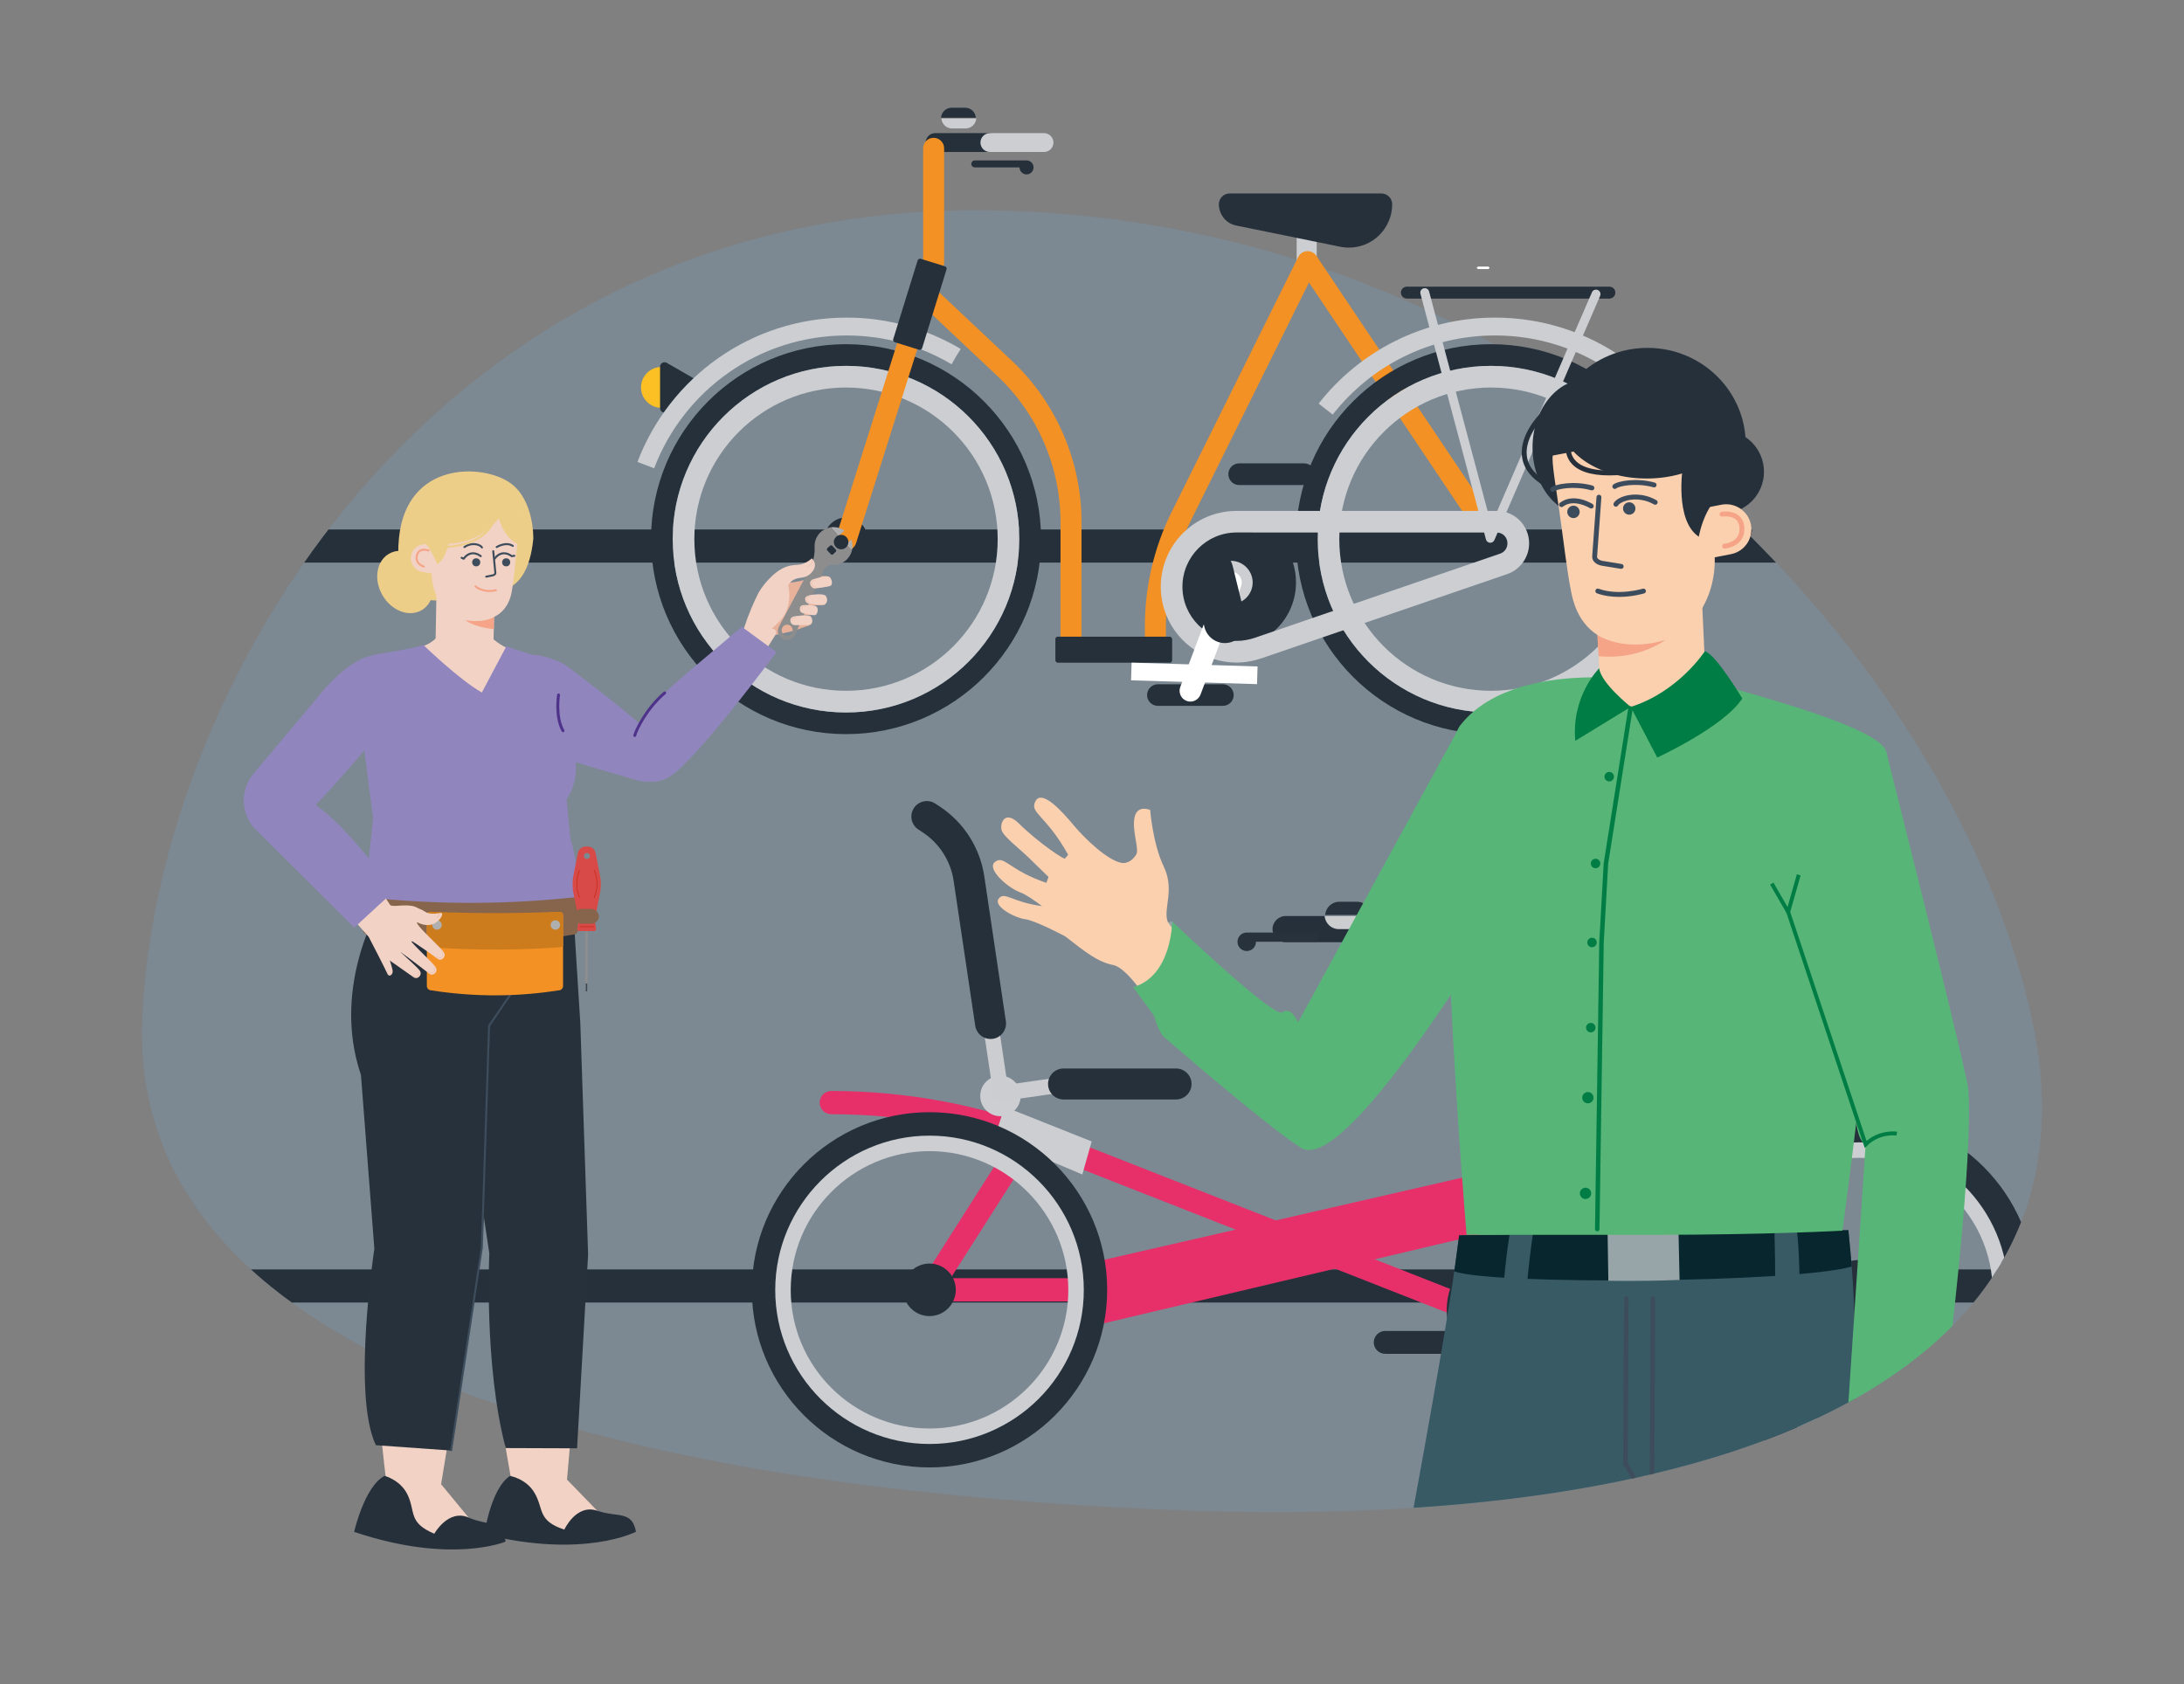 <?xml version="1.0" encoding="utf-8"?>
<svg xmlns="http://www.w3.org/2000/svg" xmlns:xlink="http://www.w3.org/1999/xlink" id="Calque_1" data-name="Calque 1" viewBox="0 0 563.882 434.9">
  <rect x="0" y="0" width="563.882" height="434.9" fill="#808080" stroke="none"/>
  <defs>
    <clipPath id="clippath">
      <path d="M525.31,266.582c16.558,86.966-75.336,129.508-223.497,123.305-148.162-6.203-268.806-40.211-265.078-127.07,3.107-72.384,55.05-173.095,158.024-201.061,20.591-5.592,58.531-58.617,83.221-57.583,67.692,2.834,167.117,52.603,192.829,103.153,16.899,33.223-23.012,22.635-21.022,24.352,4.021,3.469,2.155,6.797,2.155,6.797,4.644,4.714,8.738,8.952,12.831,13.552,32.734,36.783,53.656,78.425,60.535,114.556Z" style="fill: none;"/>
    </clipPath>
  </defs>
  <path d="M525.31,266.582c16.558,86.966-75.336,129.508-223.497,123.305-148.162-6.203-268.806-40.211-265.078-127.07,3.729-86.858,77.777-214.506,225.938-208.303,148.162,6.203,246.079,125.102,262.637,212.069Z" style="fill: #64b5f6; opacity: .16;"/>
  <g style="clip-path: url(#clippath);">
    <rect x="27.8" y="136.731" width="526.87" height="8.556" style="fill: #25303b;"/>
    <rect x="13.592" y="327.798" width="526.87" height="8.556" style="fill: #25303b;"/>
    <g>
      <path d="M375.407,349.603h-17.769c-1.614,0-2.95-1.326-2.95-2.952,0-1.625,1.336-2.959,2.95-2.959h17.769c1.625,0,2.961,1.334,2.961,2.959,0,1.625-1.336,2.952-2.961,2.952" style="fill: #25303b; fill-rule: evenodd;"/>
      <path d="M239.987,336.074c-.552,0-1.109-.15-1.609-.469-1.397-.89-1.809-2.743-.919-4.141l25.304-39.748c.892-1.398,2.747-1.808,4.141-.92,1.396.89,1.808,2.743.92,4.141l-25.305,39.748c-.572.898-1.542,1.388-2.532,1.388Z" style="fill: #e7306a;"/>
      <path d="M292.252,336.074h-52.263c-1.657,0-2.999-1.343-2.999-2.999s1.342-2.999,2.999-2.999h52.263c1.656,0,2.999,1.343,2.999,2.999s-1.343,2.999-2.999,2.999Z" style="fill: #e7306a;"/>
      <polygon points="281.027 342.656 392.033 316.428 391.746 300.84 281.859 326.057 281.027 342.656" style="fill: #e7306a;"/>
      <path d="M403.524,265.484c-.25,0-.502-.047-.746-.144l-56.892-22.876c-1.025-.412-1.521-1.576-1.109-2.601.414-1.027,1.583-1.515,2.601-1.109l56.892,22.876c1.025.412,1.521,1.576,1.109,2.601-.314.781-1.064,1.253-1.855,1.253Z" style="fill: #ccced1;"/>
      <path d="M433.835,286.723h3.27c3.518,0,6.401-2.884,6.401-6.395,0-3.524-2.883-6.403-6.401-6.403h-3.27s0,12.799,0,12.799Z" style="fill: #fcbf24;"/>
      <polygon points="436.126 280.328 436.126 286.82 430.506 283.569 424.882 280.328 430.506 277.077 436.126 273.836 436.126 280.328" style="fill: #25303b;"/>
      <path d="M436.126,280.328h-1.391s0,4.066,0,4.066l-3.534-2.038-3.522-2.028,3.522-2.038,3.534-2.038v4.077s1.391,0,1.391,0h1.4s0-6.492,0-6.492c0-.5-.269-.967-.702-1.221-.433-.246-.958-.246-1.391,0l-5.628,3.249-5.624,3.251c-.429.246-.702.71-.702,1.212,0,.5.273.956.702,1.211l5.624,3.243,5.628,3.241c.433.254.958.254,1.391,0,.433-.246.702-.702.702-1.202v-6.492s-1.4,0-1.4,0Z" style="fill: #25303b;"/>
      <path d="M388.777,344.358c-.955,0-1.915-.178-2.831-.539l-116.221-45.656c-17.622-6.925-36.161-10.437-55.099-10.437-1.657,0-2.999-1.343-2.999-2.999s1.342-2.999,2.999-2.999c19.692,0,38.968,3.651,57.293,10.851l116.221,45.658c.767.301,1.386-.025,1.617-.18.228-.156.759-.609.759-1.439v-81.299l17.337,6.607c2.962,1.127,5.617,2.817,7.891,5.025l66.338,64.354c1.189,1.152,1.218,3.052.064,4.239-1.152,1.193-3.05,1.22-4.239.064l-66.34-64.354c-1.687-1.634-3.655-2.888-5.851-3.725l-9.203-3.506v72.595c0,2.562-1.263,4.953-3.382,6.394-1.304.888-2.823,1.345-4.356,1.345Z" style="fill: #e7306a;"/>
      <path d="M479.996,378.942c-25.08,0-45.484-20.404-45.484-45.484s20.404-45.484,45.484-45.484,45.484,20.404,45.484,45.484-20.404,45.484-45.484,45.484ZM479.996,295.97c-20.67,0-37.487,16.818-37.487,37.487s16.818,37.487,37.487,37.487,37.487-16.818,37.487-37.487-16.818-37.487-37.487-37.487Z" style="fill: #25303b;"/>
      <path d="M479.981,325.377c5.021,0,9.112,4.077,9.112,9.081,0,5.041-4.091,9.115-9.112,9.115s-9.084-4.074-9.084-9.115c0-5.004,4.063-9.081,9.084-9.081" style="fill: #25303b; fill-rule: evenodd;"/>
      <path d="M431.625,336.032c-1.517-19.215,8.752-38.243,27.219-46.967,13.829-6.539,29.195-5.864,41.88.509l1.863-3.704c-13.772-6.923-30.499-7.655-45.515-.554-20.063,9.488-31.231,30.163-29.581,51.044l4.135-.328Z" style="fill: #ccced1;"/>
      <path d="M480.008,371.926c-21.23,0-38.501-17.236-38.501-38.421s17.271-38.512,38.501-38.512,38.475,17.277,38.475,38.512-17.261,38.421-38.475,38.421ZM480.008,298.991c-19.024,0-34.502,15.482-34.502,34.514s15.478,34.422,34.502,34.422,34.477-15.441,34.477-34.422-15.467-34.514-34.477-34.514Z" style="fill: #ccced1;"/>
      <path d="M331.939,243.315h20.356c1.849,0,3.379-1.519,3.379-3.381s-1.53-3.39-3.379-3.39h-20.356c-1.862,0-3.392,1.528-3.392,3.39s1.53,3.381,3.392,3.381" style="fill: #25303b; fill-rule: evenodd;"/>
      <path d="M354.008,236.278c-.128-1.892-1.7-3.412-3.62-3.412h-4.616c-1.929,0-3.497,1.52-3.629,3.412h11.865Z" style="fill: #27323d;"/>
      <path d="M353.88,236.527c-.132,1.892-1.7,3.402-3.629,3.402h-4.621c-1.919,0-3.487-1.51-3.62-3.402h11.869Z" style="fill: #cbcdcf;"/>
      <path d="M339.495,240.812h-17.605c-1.317,0-2.386,1.072-2.386,2.386,0,1.321,1.069,2.392,2.386,2.392s2.39-1.072,2.39-2.392h15.215c.663,0,1.188-.533,1.188-1.184,0-.656-.526-1.202-1.188-1.202" style="fill: #27323d;"/>
      <rect x="409.668" y="264.759" width="5.999" height="38.664" transform="translate(75.023 654.224) rotate(-82.173)" style="fill: #e7306a;"/>
      <path d="M389.718,372.881h-17.769c-1.614,0-2.95-1.326-2.95-2.952,0-1.625,1.336-2.959,2.95-2.959h17.769c1.625,0,2.961,1.334,2.961,2.959,0,1.625-1.336,2.952-2.961,2.952" style="fill: #25303b; fill-rule: evenodd;"/>
      <path d="M391.288,320.562c-9.8,0-17.761,7.96-17.761,17.767,0,9.814,7.961,17.765,17.761,17.765,9.822,0,17.773-7.951,17.773-17.765,0-9.807-7.951-17.767-17.773-17.767" style="fill: #25303b; fill-rule: evenodd;"/>
      <path d="M391.288,332.409c-3.258,0-5.921,2.645-5.921,5.927,0,3.258,2.663,5.912,5.921,5.912,3.273,0,5.926-2.655,5.926-5.912,0-3.282-2.653-5.927-5.926-5.927" style="fill: #ccced1;"/>
      <path d="M377.423,366.906c-.565,1.526.209,3.222,1.739,3.796,1.526.567,3.214-.207,3.805-1.733l11.088-29.605c.576-1.541-.206-3.219-1.724-3.796-1.534-.567-3.236.215-3.805,1.741l-11.102,29.597Z" style="fill: #fff;"/>
      <path d="M258.291,277.8c2.882,0,5.231,2.34,5.231,5.213,0,2.894-2.349,5.233-5.231,5.233-2.883,0-5.215-2.339-5.215-5.233,0-2.873,2.332-5.213,5.215-5.213" style="fill: #ccced1; fill-rule: evenodd;"/>
      <path d="M258.439,284.37c-.974,0-1.827-.713-1.976-1.704l-2.505-16.81c-.162-1.091.592-2.109,1.683-2.273,1.095-.143,2.111.594,2.273,1.683l2.212,14.844,15.186-2.167c.094-.014.189-.02.283-.02h14.797c1.105,0,1.999.894,1.999,1.999s-.894,1.999-1.999,1.999h-14.654l-17.013,2.429c-.096.014-.191.02-.285.02Z" style="fill: #cccdd0;"/>
      <path d="M255.743,268.303c-1.947,0-3.653-1.425-3.95-3.409l-5.578-37.446c-.758-5.096-3.659-9.647-7.958-12.485l-1.162-.769c-1.842-1.216-2.348-3.698-1.13-5.539,1.218-1.841,3.698-2.347,5.541-1.13l1.16.767c6.189,4.088,10.367,10.64,11.46,17.977l5.578,37.446c.324,2.185-1.183,4.219-3.366,4.545-.199.029-.398.043-.595.043Z" style="fill: #25303b;"/>
      <path d="M303.646,283.92h-29.051c-2.208,0-3.998-1.79-3.998-3.998s1.79-3.998,3.998-3.998h29.051c2.208,0,3.998,1.79,3.998,3.998s-1.79,3.998-3.998,3.998Z" style="fill: #25303b;"/>
      <polygon points="259.391 285.817 281.859 294.758 279.443 303.294 256.804 293.714 259.391 285.817" style="fill: #ccced1; fill-rule: evenodd;"/>
      <path d="M239.989,378.942c-25.291,0-45.867-20.576-45.867-45.867s20.576-45.869,45.867-45.869,45.869,20.576,45.869,45.869-20.576,45.867-45.869,45.867ZM239.989,295.203c-20.882,0-37.87,16.99-37.87,37.872s16.989,37.87,37.87,37.87,37.872-16.988,37.872-37.87-16.99-37.872-37.872-37.872Z" style="fill: #25303b;"/>
      <path d="M240.003,372.886c-21.972,0-39.848-17.839-39.848-39.764s17.876-39.86,39.848-39.86,39.821,17.882,39.821,39.86-17.864,39.764-39.821,39.764ZM240.003,297.261c-19.768,0-35.849,16.088-35.849,35.861s16.082,35.765,35.849,35.765,35.822-16.045,35.822-35.765-16.07-35.861-35.822-35.861Z" style="fill: #ccced1;"/>
      <path d="M239.979,326.289c3.745,0,6.796,3.041,6.796,6.773,0,3.76-3.052,6.799-6.796,6.799s-6.776-3.039-6.776-6.799c0-3.732,3.03-6.773,6.776-6.773" style="fill: #25303b; fill-rule: evenodd;"/>
    </g>
    <g>
      <rect x="334.78" y="60.667" width="5.178" height="6.896" style="fill: #ccced1;"/>
      <path d="M314.693,52.75c.028,2.673,1.855,4.962,4.478,5.49l26.547,5.411c.818.189,1.688.291,2.548.291,6.152,0,11.137-4.97,11.178-11.128v-.064c0-1.551-1.251-2.79-2.804-2.79h-39.153c-1.539,0-2.794,1.239-2.794,2.79" style="fill: #25303b; fill-rule: evenodd;"/>
      <path d="M298.31,169.913c-1.498,0-2.712-1.215-2.712-2.712v-5.611c0-10.116,2.377-20.252,6.873-29.312l32.711-65.919c.666-1.342,2.294-1.89,3.635-1.224,1.342.665,1.89,2.293,1.224,3.635l-32.711,65.919c-4.127,8.315-6.308,17.618-6.308,26.901v5.611c0,1.498-1.214,2.712-2.712,2.712Z" style="fill: #f39124;"/>
      <rect x="359.008" y="60.228" width="5.424" height="86.573" transform="translate(3.644 219.004) rotate(-33.846)" style="fill: #f39124;"/>
      <path d="M431.13,94.763h2.696c2.901,0,5.279,2.378,5.279,5.274s-2.378,5.281-5.279,5.281h-2.696v-10.555Z" style="fill: #fcbf24;"/>
      <polygon points="433.019 100.037 433.019 94.683 428.385 97.364 423.748 100.037 428.385 102.718 433.019 105.39 433.019 100.037" style="fill: #25303b;"/>
      <path d="M433.019,100.037h-1.147v-3.353s-2.915,1.681-2.915,1.681l-2.905,1.672,2.905,1.681,2.915,1.681v-3.362h1.147s1.154,0,1.154,0v5.353c0,.412-.222.797-.579,1.007-.357.203-.79.203-1.147,0l-4.641-2.679-4.638-2.681c-.354-.203-.579-.586-.579-1s.225-.789.579-.998l4.638-2.674,4.641-2.672c.357-.21.79-.21,1.147,0,.357.203.579.579.579.991v5.353h-1.154Z" style="fill: #25303b;"/>
      <path d="M315.73,182.277h-16.786c-1.525,0-2.787-1.253-2.787-2.788,0-1.535,1.262-2.795,2.787-2.795h16.786c1.535,0,2.797,1.26,2.797,2.795,0,1.535-1.262,2.788-2.797,2.788" style="fill: #25303b; fill-rule: evenodd;"/>
      <path d="M435.702,120.929c-7.615-20.051-26.997-34.307-49.725-34.299-17.022,0-32.159,7.989-41.888,20.435l-3.636-2.841c10.561-13.516,27.039-22.209,45.524-22.209,24.696,0,45.766,15.487,54.04,37.276l-4.316,1.638Z" style="fill: #ccced1;"/>
      <path d="M173.464,94.763h-2.697c-2.901,0-5.272,2.378-5.272,5.274,0,2.906,2.371,5.281,5.272,5.281h2.697s0-10.555,0-10.555Z" style="fill: #fcbf24;"/>
      <polygon points="171.571 100.037 171.571 94.683 176.209 97.364 180.846 100.037 176.209 102.718 171.571 105.39 171.571 100.037" style="fill: #25303b;"/>
      <path d="M171.571,100.037h-1.151v-5.353c0-.412.218-.789.579-.991.357-.21.797-.21,1.147,0l4.641,2.672,4.638,2.674c.36.21.579.586.579.998s-.218.797-.579,1l-4.638,2.681-4.641,2.679c-.35.203-.79.203-1.147,0-.361-.21-.579-.595-.579-1.007v-5.353h1.151s1.161,0,1.161,0v3.362s2.905-1.681,2.905-1.681l2.905-1.681-2.905-1.672-2.905-1.681v3.353h-1.161Z" style="fill: #25303b;"/>
      <path d="M218.613,82.015c10.76,0,20.815,2.972,29.438,8.098-.85,1.29-1.625,2.616-2.365,3.961-7.931-4.71-17.171-7.443-27.073-7.443-22.724-.009-42.106,14.248-49.721,34.299l-4.309-1.638c8.263-21.79,29.337-37.276,54.03-37.276Z" style="fill: #ccced1;"/>
      <path d="M218.429,88.881c-27.805,0-50.342,22.544-50.342,50.338,0,27.831,22.537,50.359,50.342,50.359s50.356-22.528,50.356-50.359c0-27.795-22.55-50.338-50.356-50.338M218.429,94.474c-24.727,0-44.751,20.038-44.751,44.746,0,24.724,20.024,44.767,44.751,44.767s44.748-20.043,44.748-44.767c0-24.708-20.027-44.746-44.748-44.746" style="fill: #25303b; fill-rule: evenodd;"/>
      <path d="M319.924,119.653h16.79c1.535,0,2.783,1.253,2.783,2.797,0,1.535-1.248,2.803-2.783,2.803h-16.79c-1.528,0-2.783-1.267-2.783-2.803,0-1.544,1.255-2.797,2.783-2.797" style="fill: #25303b; fill-rule: evenodd;"/>
      <path d="M218.429,94.482c-24.727,0-44.751,20.029-44.751,44.737,0,24.724,20.024,44.767,44.751,44.767s44.748-20.043,44.748-44.767c0-24.708-20.027-44.737-44.748-44.737M218.429,100.073c-21.625,0-39.157,17.538-39.157,39.146,0,21.623,17.532,39.167,39.157,39.167s39.16-17.544,39.16-39.167c0-21.608-17.528-39.146-39.16-39.146" style="fill: #ccced1; fill-rule: evenodd;"/>
      <path d="M384.962,88.881c-27.812,0-50.349,22.544-50.349,50.338s22.537,50.359,50.349,50.359c27.798,0,50.349-22.528,50.349-50.359,0-27.795-22.55-50.338-50.349-50.338M384.962,94.474c-24.727,0-44.758,20.038-44.758,44.746,0,24.724,20.03,44.767,44.758,44.767,24.713,0,44.765-20.043,44.765-44.767,0-24.708-20.052-44.746-44.765-44.746" style="fill: #25303b; fill-rule: evenodd;"/>
      <path d="M384.962,94.482c-24.727,0-44.758,20.029-44.758,44.737,0,24.724,20.03,44.767,44.758,44.767,24.713,0,44.765-20.043,44.765-44.767,0-24.708-20.052-44.737-44.765-44.737M384.962,100.073c-21.632,0-39.17,17.538-39.17,39.146,0,21.623,17.538,39.167,39.17,39.167,21.625,0,39.15-17.544,39.15-39.167,0-21.608-17.525-39.146-39.15-39.146" style="fill: #ccced1; fill-rule: evenodd;"/>
      <path d="M384.962,133.634c-3.088,0-5.605,2.508-5.605,5.586s2.516,5.606,5.605,5.606,5.588-2.506,5.588-5.606-2.499-5.586-5.588-5.586" style="fill: #25303b; fill-rule: evenodd;"/>
      <path d="M317.823,133.634c-9.258,0-16.779,7.52-16.779,16.785s7.521,16.783,16.779,16.783c9.279,0,16.79-7.511,16.79-16.783,0-9.265-7.511-16.785-16.79-16.785" style="fill: #25303b; fill-rule: evenodd;"/>
      <path d="M387.305,142.973c1.154-.391,1.9-1.449,1.9-2.666,0-1.535-1.175-2.788-2.749-2.788l-67.184-.016c-7.708,0-13.982,6.288-13.982,14.003,0,7.723,6.267,13.995,13.982,13.995,1.609,0,3.265-.303,4.797-.832l63.236-21.696M325.906,169.927c-2.121.74-4.375,1.167-6.634,1.167-10.811,0-19.573-8.78-19.573-19.587,0-10.823,8.762-19.573,19.573-19.573h67.184c4.641,0,8.347,3.768,8.347,8.374,0,3.586-2.298,6.787-5.667,7.946l-63.229,21.673" style="fill: #ccced1;"/>
      <path d="M218.429,133.634c3.095,0,5.598,2.508,5.598,5.586,0,3.101-2.503,5.606-5.598,5.606-3.078,0-5.591-2.506-5.591-5.606,0-3.078,2.513-5.586,5.591-5.586" style="fill: #25303b; fill-rule: evenodd;"/>
      <path d="M317.823,144.826c-3.078,0-5.594,2.499-5.594,5.6,0,3.078,2.516,5.586,5.594,5.586s5.598-2.508,5.598-5.586-2.506-5.6-5.598-5.6" style="fill: #ccced1;"/>
      <path d="M304.725,177.416c-.534,1.442.198,3.044,1.643,3.586,1.442.536,3.036-.196,3.594-1.638l10.475-27.968c.544-1.456-.194-3.041-1.629-3.586-1.449-.535-3.057.203-3.594,1.645l-10.489,27.961Z" style="fill: #fff;"/>
      <path d="M363.24,77.103h52.297c.842,0,1.532-.695,1.532-1.543s-.69-1.535-1.532-1.535h-52.297c-.853,0-1.542.688-1.542,1.535,0,.848.69,1.543,1.542,1.543" style="fill: #25303b;"/>
      <path d="M413.131,76.409l-27.303,63.057c-.198.456-.652.731-1.147.695-.482-.037-.894-.376-1.026-.855l-16.911-63.442c-.166-.622.191-1.253.815-1.412.61-.166,1.248.196,1.414.811l16.051,60.248,25.989-60.022c.253-.586.936-.854,1.518-.602.589.253.853.934.6,1.522Z" style="fill: #ccced1;"/>
      <path d="M241.434,39.246h13.986c1.335,0,2.433-1.094,2.433-2.433,0-1.34-1.099-2.433-2.433-2.433h-13.986c-1.348,0-2.444,1.094-2.444,2.433,0,1.339,1.095,2.433,2.444,2.433" style="fill: #25303b;"/>
      <path d="M255.572,39.246h13.982c1.338,0,2.44-1.094,2.44-2.433,0-1.34-1.102-2.433-2.44-2.433h-13.982c-1.342,0-2.433,1.094-2.433,2.433,0,1.339,1.092,2.433,2.433,2.433" style="fill: #ccced1;"/>
      <path d="M242.959,30.403c.097-1.435,1.289-2.586,2.745-2.586h3.501c1.463,0,2.652,1.151,2.752,2.586h-8.998Z" style="fill: #25303b;"/>
      <path d="M243.056,30.592c.1,1.433,1.289,2.579,2.752,2.579h3.504c1.456,0,2.645-1.145,2.745-2.579h-9.001Z" style="fill: #ccced1;"/>
      <path d="M251.69,41.42h13.351c.998,0,1.809.813,1.809,1.811,0,1-.811,1.811-1.809,1.811s-1.813-.811-1.813-1.811h-11.539c-.503,0-.901-.406-.901-.898s.399-.914.901-.914" style="fill: #25303b;"/>
      <polygon points="384.3 69.49 381.575 69.49 381.256 69.164 381.575 68.845 384.3 68.845 384.625 69.164 384.3 69.49" style="fill: #fff;"/>
      <path d="M218.437,142.176c-.271,0-.545-.041-.817-.126-1.428-.451-2.221-1.974-1.77-3.402l22.488-71.269v-29.078c0-1.498,1.214-2.712,2.712-2.712s2.712,1.215,2.712,2.712v29.913l-22.74,72.065c-.365,1.157-1.434,1.897-2.586,1.897Z" style="fill: #f39124;"/>
      <path d="M276.525,171.035c-1.498,0-2.712-1.215-2.712-2.712v-33.55c0-14.186-5.923-27.9-16.25-37.625l-20.823-19.609c-1.09-1.027-1.142-2.743-.115-3.834,1.027-1.091,2.744-1.143,3.834-.115l20.823,19.609c11.411,10.746,17.956,25.899,17.956,41.574v33.55c0,1.498-1.214,2.712-2.712,2.712Z" style="fill: #f39124;"/>
      <rect x="272.483" y="164.406" width="30.152" height="6.727" rx=".622" ry=".622" transform="translate(575.118 335.539) rotate(-180)" style="fill: #26303b;"/>
      <rect x="226.222" y="74.666" width="22.563" height="7.814" rx=".622" ry=".622" transform="translate(382.879 -125.014) rotate(107.224)" style="fill: #26303b;"/>
      <rect x="306.076" y="157.626" width="4.564" height="32.535" transform="translate(125.208 476.845) rotate(-88.265)" style="fill: #fff;"/>
      <path d="M321.506,159.346c.706,2.914-1.068,5.845-3.974,6.564-2.906.706-5.84-1.068-6.558-3.974l-3.244-13.216c-.718-2.9,1.062-5.838,3.962-6.55,2.912-.72,5.843,1.062,6.564,3.962l3.25,13.215Z" style="fill: #25303b;"/>
    </g>
    <g>
      <g>
        <circle cx="444.672" cy="121.824" r="10.767" style="fill: #25303b;"/>
        <ellipse cx="409.629" cy="115.553" rx="17.615" ry="13.943" transform="translate(293.371 524.983) rotate(-89.902)" style="fill: #25303b;"/>
        <ellipse cx="425.369" cy="114.766" rx="24.93" ry="25.36" transform="translate(309.873 539.937) rotate(-89.902)" style="fill: #25303b;"/>
        <path d="M425.471,148.638c-7.484,1.691-13.384,6.271-13.204,10.243l1.109,24.036c.184,3.971,6.389,5.814,13.869,4.119,7.471-1.683,13.378-6.27,13.19-10.24l-1.102-24.04c-.187-3.965-6.389-5.81-13.863-4.118Z" style="fill: #fbd0af;"/>
        <path d="M427.15,166.136c10.777-2.09,17.525-14.023,15.082-26.662l-3.459-17.848c-.763-3.951-2.335-7.506-4.468-10.458l-33.402,6.474c-.333,1.632.892,8.646,1.695,14.289,1.138,7.991,2.013,16.031,3.192,21.564,3.553,16.674,20.93,12.724,20.93,12.724" style="fill: #fbd0af;"/>
        <path d="M444.443,130.334c3.528-.685,6.942,1.625,7.626,5.15.686,3.524-1.624,6.934-5.152,7.617l-10.385,2.011-2.09-12.835,10.001-1.943Z" style="fill: #fbd0af;"/>
        <path d="M445.27,141.659c.015,0,.03,0,.045-.002.102-.007,2.505-.197,3.972-1.907.83-.968,1.188-2.208,1.067-3.687-.106-1.287-.608-2.289-1.491-2.98-1.724-1.346-4.266-.948-4.374-.929-.344.056-.577.381-.52.724s.38.578.723.521c.032-.006,2.118-.323,3.399.682.6.47.929,1.153,1.006,2.086.093,1.127-.163,2.055-.762,2.756-1.118,1.311-3.091,1.475-3.111,1.477-.347.027-.607.328-.582.675.025.332.3.584.628.584Z" style="fill: #f5a487;"/>
        <path d="M418.02,154.138c3.489,0,6.315-.852,6.492-.906.333-.103.519-.455.417-.788-.102-.333-.454-.519-.788-.418-.062.019-6.264,1.88-11.394.003-.329-.121-.689.048-.809.376-.12.327.048.689.375.809,1.894.694,3.89.924,5.706.924Z" style="fill: #3c4c5c;"/>
        <path d="M418.572,146.895c.303,0,.571-.219.622-.529.056-.343-.177-.668-.521-.724l-4.864-.795c-.869-.142-1.497-.614-1.462-1.099l1.11-15.314c.025-.347-.236-.65-.583-.675-.349-.024-.649.236-.675.583l-1.11,15.314c-.085,1.177.95,2.179,2.517,2.435l4.864.795c.034.006.069.008.103.008Z" style="fill: #3c4c5c;"/>
        <path d="M410.842,131.318c.21,0,.415-.104.534-.295.186-.294.098-.683-.197-.869-.197-.125-4.877-3.025-8.402-.334-.277.212-.33.607-.119.884.212.277.607.331.884.119,2.824-2.156,6.923.372,6.964.398.104.065.221.097.335.097Z" style="fill: #3c4c5c;"/>
        <path d="M417.203,130.844c.222,0,.438-.117.553-.326.195-.354.951-.889,2.148-1.228,1.086-.307,3.958-.829,7.14.971.303.173.688.065.86-.238.171-.303.065-.688-.239-.86-3.596-2.034-6.866-1.439-8.105-1.087-1.408.399-2.495,1.084-2.908,1.833-.168.305-.058.689.248.857.096.054.201.078.304.078Z" style="fill: #3c4c5c;"/>
        <path d="M434.452,120.813s-2.115,13.594,4.153,17.789c0,0,2.113-12.548,10.481-12.534l-6.263-7.333-8.371,2.078Z" style="fill: #25303b;"/>
        <ellipse cx="425.122" cy="108.876" rx="14.693" ry="22.183" transform="translate(315.516 533.811) rotate(-89.902)" style="fill: #25303b;"/>
        <path d="M415.561,122.768c1.308,0,2.726-.08,4.253-.239l-.131-1.254c-6.669.693-11.21-.202-13.133-2.592-1.662-2.066-.86-4.566-.825-4.672l-1.196-.402c-.044.131-1.061,3.237,1.026,5.849,1.759,2.201,5.116,3.31,10.005,3.31Z" style="fill: #25303b;"/>
        <path d="M399.519,125.948l.594-1.112c-3.514-1.878-5.493-4.223-5.883-6.969-.735-5.179,4.375-10.228,4.426-10.278l-.88-.904c-.23.223-5.618,5.539-4.796,11.355.448,3.169,2.647,5.83,6.538,7.909Z" style="fill: #25303b;"/>
        <path d="M412.391,163.954s6.809,4.672,17.653,1.255c0,0-6.807,5.286-17.289,4.247l-.364-5.502Z" style="fill: #f5a487;"/>
        <circle cx="420.646" cy="131.307" r="1.601" style="fill: #3c4c5c;"/>
        <circle cx="406.249" cy="132.188" r="1.601" style="fill: #3c4c5c;"/>
        <path d="M416.92,126.265c.153,0,.307-.055.428-.168.587-.544,5.036-1.525,9.555-.257.335.093.684-.102.777-.437.094-.336-.102-.684-.437-.778-4.764-1.336-9.74-.392-10.753.547-.255.237-.271.636-.034.891.124.134.293.202.463.202Z" style="fill: #3c4c5c;"/>
        <path d="M400.863,127.037c.153,0,.307-.055.428-.168.586-.543,5.036-1.525,9.555-.257.335.094.684-.101.777-.437.094-.336-.102-.684-.437-.778-4.765-1.336-9.74-.391-10.753.547-.255.237-.271.636-.034.891.124.134.293.202.463.202Z" style="fill: #3c4c5c;"/>
      </g>
      <path d="M474.804,427.142c-1.035,10.657-15.176,220.315-15.176,220.315,0,0-32.969,3.676-54.597,1.788l2.415-32.258,15.664-221.889s-45.408,238.254-45.511,248.932l-60.426-6.199s51.596-260.273,58.673-312.091c.352-2.649.662-4.904.89-6.746l100.49-1.324c.186,1.655.352,3.332.497,5.008,3.87,41.595-1.904,94.242-2.918,104.465Z" style="fill: #385a65;"/>
      <path d="M478.093,327.071c-15.147,4.278-92.925,4.765-102.613,1.251.352-2.649,1.027-7.487,1.255-9.328l100.49-1.324c.186,1.655.723,7.725.868,9.401Z" style="fill: #07262d;"/>
      <path d="M458.096,316.3s.517,15.677,0,25.162l6.553-.831s.345-24.159-1.552-25.538c-1.897-1.38-5.001,1.207-5.001,1.207Z" style="fill: #385a65;"/>
      <path d="M396.407,314.544s-2.932,17.433-2.414,26.918l-5.919-8.031s1.436-18.714,3.333-20.094c1.897-1.379,5.001,1.207,5.001,1.207Z" style="fill: #385a65;"/>
      <path d="M415.065,318.498l.192,12.237s8.248.172,18.389-.199l-.267-12.007-18.314-.03Z" style="fill: #98a5a8;"/>
      <path d="M295.365,253.947c-1.551-2.889,3.934-16.173,7.279-15.981,0,0,5.954,6.714,5.954,14.251s-13.232,1.73-13.232,1.73Z" style="fill: #98a5a8;"/>
      <path d="M264.685,237.373c2.748.356,10.368,4.445,10.368,4.445,5.448,4.273,8.483,6.609,12.339,7.378,3.837.786,9.34,9.875,9.34,9.875,0,0,7.28-6.667,9.242-16.205,0,0-4.216-3.564-4.629-5.264-.844-3.383,1.918-8.011-.892-13.86-2.827-5.868-3.491-14.585-3.491-14.585,0,0-3.272-1.452-4.023,1.847-.754,3.335,1.234,8.249.444,9.62-.162.278-.341.536-.553.756,0,0-.019.017-.04.07-.758.869-1.803,1.45-2.79,1.405-.055.014-.146.027-.234.003-3.817-.533-9.924-6.594-12.381-9.541-3.407-4.106-8.424-9.502-10.043-6.421-1.62,3.081,2.574,3.351,8.451,13.841l-.815.919c.382.781-6.563-3.733-11.911-9.006-3.691-3.62-4.97.041-4.449,1.748.501,1.724,4.747,4.821,7.384,7.474,1.761,1.733,3.607,3.525,4.709,4.585l-.548,1.53c-9.756-3.325-10.889-7.267-13.257-5.422-2.349,1.828,3.433,6.789,6.53,7.887,1.337.481,3.544,1.991,5.621,3.546-7.956-1.087-9.614-3.857-11.174-1.977-1.601,1.949,4.052,4.993,6.801,5.349Z" style="fill: #fbd0af;"/>
      <path d="M377.013,187.331l-41.854,76.661s-1.886-4.308-4.026-2.581c-2.14,1.727-28.489-23.444-28.489-23.444,0,0-.042,14.064-10.066,16.954l5.365,7.341s1.047,4.193,2.686,5.607c11.225,9.692,27.997,23.877,35.28,28.538,11.437,7.319,50.123-57.602,50.123-57.602l-9.018-51.473Z" style="fill: #57b577;"/>
      <path d="M475.692,317.802s-19.247,1.072-48.789,1.072c-24.584,0-48.253,0-48.253,0,0,0-10.225-120.378-1.636-131.543,6.244-8.11,18.495-12.379,34.522-12.432,2.769-.009,2.525,7.32,9.502,7.647,5.167.239,20.147-6.498,24.708-5.231,17.911,5,39.34,11.459,41.205,16.637,4.002,11.109-11.259,123.85-11.259,123.85Z" style="fill: #57b577;"/>
      <path d="M510.978,406.117c.398,2.946-17.943,3.658-19.733-2.913,0,0,3.556-10.193,5.281-10.366,1.724-.172,12.867,1.552,14.452,13.279Z" style="fill: #98a5a8;"/>
      <path d="M493.943,390.811c.374,2.095,2.339,16.633,1.413,19.232-.033.097-.065.195-.114.292-1.056,2.501-4.223,4.889-5.263,6.579-1.088,1.754-3.037,2.03-4.613,3.427-1.576,1.413-5.539,1.657-5.539,1.657,0,0-6.238,4.581-6.416,2.079-.211-3.119,3.444-5.831,3.444-5.831l2.778-7.033s-1.624-9.486-3.46-9.486c-1.836.016-1.153,3.931-2.079,7.05-.601,2.063-2.924,1.738-2.924,1.738l-.227-5.685s.374-8.154,1.429-9.697c1.04-1.543,6.286-6.952,6.286-6.952l2.193-11.728,15.724.942s-3.021,11.322-2.631,13.417Z" style="fill: #fbd0af;"/>
      <path d="M486.951,193.952c-12.282,6.453-26.569,30.646-25.264,41.55l17.388,52.994s.435,6.165,2.609,7.035l-4.781,71.639,2.926,9.281-1.028,10.97c1.75-3.468,13.922-4.397,16.443,3.206l1.332-10.87s3.598-4.237,3.997-7.418c3.484-27.699,8.828-74.301,7.633-90.877-.346-4.799-21.255-87.511-21.255-87.511Z" style="fill: #57b577;"/>
      <path d="M440.165,168.184s-6.794,10.484-19.128,14.362c0,0-7.787-6.227-8.139-9.983,0,0-7.242,7.164-6.175,18.746l14.314-8.763,6.844,13.073s17.309-7.982,21.945-15.254c0,0-6.89-11.559-9.661-12.181Z" style="fill: #007d44;"/>
      <path d="M424.583,387.147c.096,0,.194-.024.284-.075.278-.157.375-.509.219-.787l-4.905-8.67c-.157-.277-.51-.375-.787-.218-.278.157-.375.509-.219.787l4.905,8.67c.106.188.302.293.503.293Z" style="fill: #3d4d5c;"/>
      <path d="M426.502,387.356c.318,0,.576-.257.578-.575l.267-51.478c.002-.319-.255-.579-.574-.58h-.003c-.318,0-.576.257-.578.575l-.267,51.478c-.002.319.255.579.574.58h.003Z" style="fill: #3d4d5c;"/>
      <path d="M419.678,378.477c.318,0,.576-.257.578-.575l.221-42.598c.002-.319-.255-.579-.574-.58h-.003c-.318,0-.576.257-.578.575l-.221,42.598c-.002.319.255.579.574.58h.003Z" style="fill: #3d4d5c;"/>
      <path d="M349.7,626.478c.284,0,.532-.21.571-.499l17.24-126.184,17.94-91.405c.061-.313-.143-.616-.456-.678-.314-.064-.616.142-.678.456l-17.946,91.437-17.245,126.217c-.043.316.178.607.494.651.027.003.053.005.079.005Z" style="fill: #3d4d5c;"/>
      <path d="M437.018,636.356h0c.319,0,.577-.259.577-.578l-.18-127.356,5.271-93c.018-.319-.226-.591-.544-.609-.318-.02-.591.225-.609.544l-5.271,93.033.179,127.389c0,.319.259.577.578.577Z" style="fill: #3d4d5c;"/>
      <circle cx="415.482" cy="200.562" r="1.225" style="fill: #007d44;"/>
      <circle cx="411.95" cy="222.984" r="1.225" style="fill: #007d44;"/>
      <circle cx="410.725" cy="265.37" r="1.225" style="fill: #007d44;"/>
      <circle cx="409.972" cy="283.461" r="1.458" style="fill: #007d44;"/>
      <circle cx="409.361" cy="308.162" r="1.458" style="fill: #007d44;"/>
      <circle cx="411.038" cy="243.382" r="1.225" style="fill: #007d44;"/>
      <path d="M412.392,317.974c.315,0,.572-.253.577-.569l1.097-74.015,1.142-20.345,6.337-40.018c.05-.315-.165-.611-.48-.66-.314-.051-.611.164-.661.48l-6.348,40.105-1.145,20.398-1.098,74.038c-.005.319.25.581.569.586h.009Z" style="fill: #007d44;"/>
    </g>
  </g>
  <g>
    <ellipse cx="104.642" cy="150.289" rx="6.815" ry="8.418" transform="translate(-61.125 72.456) rotate(-30)" style="fill: #edce89;"/>
    <g>
      <g>
        <path d="M203.737,157.222c.171.162-.126,1.135-1.222,2.783-1.607,2.417-2.311,3.965-2.311,3.965-.935,1.436-2.253,3.523-3.883,6.305-2.309-1.084-4.618-2.168-6.927-3.252.614-.3,1.527-.773,2.587-1.429,1.99-1.232,3.239-2.331,4.261-3.193,1.029-.867,6.859-5.782,7.496-5.178Z" style="fill: #f1d2c5;"/>
        <path d="M212.736,156.175c-1.669.278-4.004-.208-4.576,1.021-.449.964.534-2.596.534-2.596l4.105.501s.701.947-.062,1.073Z" style="fill: #e8b19a;"/>
        <path d="M199.863,150.338s3.174.537,6.687-.286c1.659-.389,7.908-2.489,7.953-.362.029,1.37-6.923,2.236-6.931,3.725-.004.689,2.504-.031,2.216.915-.323,1.059-3.019,3.795-3.345,4.668-.29.777,3.204,1.238,3.204,1.257-.033,1.243-.922,1.338-1.689,1.573-.914.281-1.252.467-1.906.702-1.321.474-2.392.67-4.305,1.101-.657.148-1.195.264-1.544.338.231-.345.249-.788.045-1.133-.235-.397-.723-.596-1.193-.476-.363-.512-.727-1.025-1.09-1.537l-3.203-1.678c.688-1.057,1.377-2.114,2.065-3.171-.095-.586-.188-1.664.19-2.921.299-.995.777-1.714,1.116-2.145l1.73-.569Z" style="fill: #e8b19a;"/>
        <path d="M209.699,158.83l-3.365-1.23s-1.334,2.321.093,1.634c1.192-.573,3.273-.404,3.273-.404" style="fill: #e8b19a;"/>
        <g>
          <path d="M218.515,140.532l1.454,1.551c.066-.296.106-.603.116-.918.021-.644-.084-1.262-.292-1.832l-1.278,1.198Z" style="fill: #afafaf;"/>
          <path d="M214.434,136.18l2.089,2.228,1.49-1.397c-.753-.531-1.665-.856-2.655-.888-.315-.01-.623.01-.923.057Z" style="fill: #afafaf;"/>
          <path d="M210.315,140.851c-.004.13-.003.259.003.387.089,1.93-.315,3.852-1.221,5.559l-8.001,15.075c-.618,1.164-.147,2.609,1.039,3.184s2.608.054,3.143-1.149l7.335-16.519c.42-.947,1.376-1.532,2.412-1.496.006,0,.011,0,.017,0,1.268.041,2.438-.405,3.332-1.169.283-.242.539-.516.761-.817.395-.534.683-1.152.834-1.824l-1.454-1.551-1.092,1.024c-.145.136-.372.128-.508-.016l-1.5-1.6c-.136-.145-.128-.372.016-.508l1.092-1.024-2.089-2.228c-.68.107-1.316.355-1.874.714-1.306.84-2.191,2.287-2.245,3.956ZM214.514,143.118l-.915-.975c-.153-.164-.145-.421.019-.575l.088-.082.452-.423.151-.141c.164-.154.421-.145.575.019l.634.677s.002.003.004.004l.276.295c.014.015.027.031.038.048h0c.112.163.091.388-.057.527l-.151.142-.452.423-.088.082c-.164.154-.421.145-.575-.018ZM201.956,162.112c.342-.704,1.19-.998,1.894-.656s.998,1.19.656,1.894-1.19.998-1.894.656-.998-1.19-.656-1.894Z" style="fill: #8d8d8e;"/>
        </g>
        <path d="M210.923,156.762c-.451-.719-3.384-.492-3.656-.486-.238.005-.82.306-.766,1.012.068.887.589.973.768,1.035.611.211,2.705.648,3.211.513s.894-1.354.443-2.074Z" style="fill: #f1d2c5;"/>
        <path d="M209.331,159.199c-.587-.665-4.095-.04-4.421.003-.286.038-.966.419-.856,1.124.138.886.74,1.058.96,1.092s3.588.08,4.186-.124.717-1.431.13-2.095Z" style="fill: #f1d2c5;"/>
        <path d="M214.193,149.025c-.702-.626-4.045.505-4.359.594-.275.078-.875.573-.637,1.306.299.92.924,1.022,1.148,1.029s3.553-.395,4.105-.691.444-1.613-.258-2.239Z" style="fill: #f1d2c5;"/>
        <path d="M213.165,153.846c-.568-.681-3.67-.263-4.099-.156-.28.069-1.249.291-1.203,1.003.058.894.642,1.12.859,1.174s3.629.567,4.18.251c.812-.465.817-1.608.263-2.272Z" style="fill: #f1d2c5;"/>
        <path d="M208.879,155.548c.03.002.061.004.093.004.023,0,.043-.018.043-.042,0-.023-.018-.044-.042-.043-.379-.004-.598-.159-.651-.459-.144-.802.338-.916.805-1.025.046-.011.092-.022.137-.033.023-.006.036-.029.031-.051-.006-.023-.029-.036-.051-.031-.044.011-.09.022-.135.033-.481.113-1.027.242-.869,1.123.056.315.277.495.641.524Z" style="fill: #e8b19a;"/>
        <path d="M206.787,157.349c.021.002.041-.013.045-.034.17-.833.739-.75,1.241-.676l.021.003c.023.004.045-.013.048-.036.003-.023-.013-.045-.036-.048l-.021-.003c-.486-.071-1.151-.168-1.336.743-.005.023.01.045.033.05.002,0,.003,0,.005,0Z" style="fill: #e8b19a;"/>
        <path d="M204.486,160.46s.003,0,.004,0c.023,0,.042-.02.041-.043-.007-.284.053-.487.182-.621.2-.206.533-.21.828-.213h.02c.023,0,.042-.02.042-.043,0-.023-.019-.042-.043-.042h-.02c-.296.003-.664.007-.888.239-.146.151-.213.374-.206.682,0,.022.018.04.039.041Z" style="fill: #e8b19a;"/>
        <path d="M210.438,151.617c.023.002.043-.015.046-.038.002-.023-.015-.044-.038-.047-.439-.045-.71-.242-.804-.587-.091-.333-.083-.574.023-.736.148-.225.472-.27.785-.314.051-.007.102-.014.152-.022.023-.004.039-.025.035-.048-.004-.023-.025-.039-.049-.035-.049.008-.1.015-.151.022-.332.047-.675.095-.844.352-.121.183-.132.447-.034.804.103.377.406.601.877.649h0Z" style="fill: #e8b19a;"/>
        <path d="M192.107,162.154c-.096.2-.128.37-.125.518.008.427.15.719.182.837.093.337-.487,1.039-3.67,2.667,2.148-.209,4.295-.418,6.443-.627,0,0,6.131-3.994,7.691-6.928,1.849-3.478,1.048-7.087.74-7.915-.13-.351-.285-.616-.285-.616-.585-1.003-1.612-1.633-1.612-1.633.033-.159.177-.904-.111-1.064-.054-.03-.242-.106-.724.256-3.337,2.511-4.921,5.679-4.921,5.679-1.105,2.211-2.416,5.166-3.608,8.828Z" style="fill: #f1d2c5;"/>
        <path d="M203.474,151.114c.153-.243.436-.643.888-1.017,1.54-1.276,2.925-.511,4.49-1.625.146-.104,1.712-1.252,1.551-2.763-.079-.736-.535-1.264-.806-1.528-.447.418-1.156.964-2.13,1.34-1.249.483-2.021.252-3.362.526-.778.159-1.873.508-3.124,1.36.03.405.147,1.261.726,2.143.611.931,1.403,1.384,1.768,1.565Z" style="fill: #f1d2c5;"/>
        <path d="M208.46,146.454c.013.007.03.007.043-.003.061-.042.125-.083.189-.125.599-.392,1.278-.836.82-1.83-.01-.021-.035-.031-.056-.021-.021.01-.031.035-.021.056.428.928-.191,1.332-.789,1.724-.064.042-.128.084-.19.126-.019.013-.024.04-.011.059.004.006.009.011.016.014Z" style="fill: #e8b19a;"/>
      </g>
      <path d="M176.053,197.964c-1.845,1.772-4.731,4.287-7.862,3.722-2.509-.453-3.937-2.744-4.152-3.095-2.053-3.362-.604-7.546.143-9.609,2.064-5.699,6.96-9.917,16.668-18.12,4.88-4.124,8.72-7.352,10.676-8.996,2.98,2.179,5.96,4.358,8.94,6.536-1.997,2.689-15.989,21.469-24.413,29.561Z" style="fill: #9185be;"/>
      <path d="M134.576,173.296c2.038-1.698,4.024-2.891,6.184-3.068,3.03-.248,5.4,1.591,6.581,2.493,14.127,10.797,29.147,22.277,26.585,26.759-.469.82-1.431,1.238-2.482,1.694-3.312,1.438-6.693.415-8.12-.014-14.647-4.402-24.527-6.254-31.705-13.82-.964-1.016-6.778-5.932,2.957-14.044Z" style="fill: #9185be;"/>
      <path d="M146.14,385.016l-13.516.221s-13.907-67.137,1.016-75.446c9.897-5.511,14.616,2.534,16.831,8.711,1.058,2.95.993,5.348.755,8.081l-5.087,58.433Z" style="fill: #f2d2c5;"/>
      <path d="M121.767,233.229s-11.571,22.878-2.111,45.984l6.681,44.481s-1.415,28.939,4.233,50.247l18.424.065,2.85-50.066-2.02-59.878-2.054-32.604-26.004,1.772Z" style="fill: #27313c;"/>
      <path d="M113.498,385.626l-13.503-1.113s-9.731-68.213,6.205-75.166c10.569-4.611,14.822,3.851,16.643,10.223.869,3.042.626,5.432.18,8.141l-9.525,57.915Z" style="fill: #f2d2c5;"/>
      <path d="M99.129,231.935s-14.052,21.816-5.936,45.654l3.461,44.906s-5.841,37.72.393,50.705l19.451,1.377,7.679-50.18,4.247-58.853,2.332-29.77-31.628-3.839Z" style="fill: #27313c;"/>
      <path d="M103.01,138.907c-2.312,22.592,18.575,17.33,19.088,9.115,0,0-7.505,15.504,3.337,4.108,0,0,10.583,3.919,12.256-12.966,0,0,.307-9.91-5.862-14.377-7.062-5.113-26.781-5.797-28.82,14.12Z" style="fill: #edce89;"/>
      <g>
        <path d="M120.216,150.363c4.125.793,7.426,3.219,7.388,5.425l-.24,13.349c-.04,2.206-3.411,3.347-7.533,2.552-4.118-.789-7.423-3.218-7.381-5.423l.236-13.351c.042-2.202,3.41-3.345,7.53-2.551Z" style="fill: #f2d2c5;"/>
        <path d="M120.498,160.149c-6.018-.972-9.972-7.478-8.836-14.536l1.609-9.967c.355-2.206,1.165-4.207,2.298-5.883l18.652,3.011c.213.9-.344,4.815-.692,7.961-.492,4.455-.838,8.933-1.396,12.025-1.682,9.317-11.395,7.427-11.395,7.427" style="fill: #f2d2c5;"/>
        <path d="M110.276,140.579c-1.97-.319-3.825,1.023-4.143,2.991-.319,1.968,1.022,3.82,2.993,4.138l5.799.935.936-7.16-5.585-.904Z" style="fill: #f2d2c5;"/>
      </g>
      <path d="M116.616,136.853s-1.131,7.896-3.809,8.789c0,0-1.647-4.868-4.92-7.249l8.729-1.54Z" style="fill: #edce89;"/>
      <path d="M125.529,149.176c-.12,0-.227-.084-.251-.206-.028-.139.062-.274.201-.303l1.687-.342c.285-.058.487-.225.471-.39l-.543-5.581c-.014-.141.09-.267.231-.28.142-.014.267.09.28.231l.543,5.581c.043.441-.319.829-.88.943l-1.687.342c-.017.004-.035.005-.051.005Z" style="fill: #3d4d5c;"/>
      <path d="M119.796,144.585l-.714-.308c-.13-.056-.19-.207-.134-.337.056-.13.207-.191.337-.134l.345.149c.63-.784,1.36-1.228,2.172-1.32,1.368-.155,2.447.751,2.492.79.108.092.121.253.029.361-.092.108-.253.121-.362.03-.01-.008-.959-.803-2.106-.67-.717.083-1.369.512-1.938,1.277l-.121.163Z" style="fill: #3d4d5c;"/>
      <circle cx="122.95" cy="145.207" r="1.041" style="fill: #3d4d5c;"/>
      <path d="M127.704,144.526c-.053,0-.107-.017-.153-.051-.114-.084-.137-.245-.053-.359.658-.885,1.431-1.384,2.297-1.482,1.155-.131,2.103.495,2.398.716l.562-.077c.139-.019.27.079.289.219.019.141-.079.27-.219.289l-.783.107-.088-.074c-.01-.008-.96-.803-2.106-.67-.717.083-1.369.512-1.938,1.277-.05.068-.128.104-.206.104Z" style="fill: #3d4d5c;"/>
      <circle cx="130.687" cy="145.207" r="1.041" style="fill: #3d4d5c;"/>
      <path d="M109.452,146.575c-.022,0-.045-.003-.068-.009-.05-.014-1.236-.348-1.8-1.349-.317-.563-.373-1.218-.165-1.945.18-.629.527-1.078,1.032-1.332.994-.501,2.229-.048,2.281-.028.132.05.2.197.15.33-.05.133-.197.2-.33.151-.011-.004-1.08-.393-1.872.007-.371.187-.629.528-.767,1.013-.168.589-.129,1.11.117,1.549.456.814,1.479,1.106,1.49,1.109.136.038.217.179.179.316-.031.114-.134.189-.247.189Z" style="fill: #f5a487;"/>
      <path d="M128.24,141.528c-.085,0-.169-.043-.218-.121-.075-.12-.039-.278.081-.354.103-.064,2.543-1.562,4.444-.293.118.079.15.238.071.356-.079.118-.238.15-.356.071-1.624-1.083-3.865.288-3.888.302-.042.026-.089.039-.136.039Z" style="fill: #3d4d5c;"/>
      <path d="M124.438,141.632c-.093,0-.182-.05-.228-.138-.104-.2-.489-.483-1.088-.633-.476-.119-1.727-.296-3.07.623-.116.08-.277.05-.357-.067s-.05-.277.067-.357c1.066-.73,2.336-.984,3.484-.697.675.169,1.219.511,1.418.893.065.126.017.281-.109.346-.038.02-.079.029-.119.029Z" style="fill: #3d4d5c;"/>
      <path d="M120.136,160.108s4.219.993,7.405-.778l-.015,3.122s-4.908-.358-7.39-2.344Z" style="fill: #f5a487;"/>
      <path d="M96.334,211.295l-2.476,23.757c35.172,10.269,54.169,1.027,54.169,1.027,0,0,2.567-9.154-.77-19.511l-2.916-30.427s0-7.219-1.284-15.572c0,0-2.824-1.392-6.675-1.624l-44.029,11.479,3.98,30.872Z" style="fill: #9185be;"/>
      <ellipse cx="138.333" cy="198.243" rx="10.374" ry="12.612" style="fill: #9185be;"/>
      <path d="M127.398,165.093l-14.633-.513c-2.054,2.311-5.391,2.824-5.391,2.824l1.027,4.364c.038,4.09,3.701,5.856,7.188,5.905l13.955,2.183c3.374.047,7.301-6.992,6.84-10.912,0,0-4.621-.257-8.985-3.851Z" style="fill: #f2d2c5;"/>
      <path d="M138.018,169.133s-.351,15.728,7.351,19.579c.003-5.725.006-11.45.009-17.175-.864-.514-1.981-1.079-3.337-1.54-1.544-.525-2.933-.759-4.023-.863Z" style="fill: #9185be;"/>
      <path d="M130.736,130.484s-4.364,11.955-19.782,9.68l1.297-11.012,18.484,1.333Z" style="fill: #edce89;"/>
      <path d="M128.168,131.205s.965,7.87,6.161,9.499l.513-7.702-6.675-1.797Z" style="fill: #edce89;"/>
      <path d="M126.35,152.881c-2.29,0-3.688-1.195-3.759-1.257-.107-.093-.118-.255-.024-.362.094-.106.255-.117.362-.024h0c.02.017,2.001,1.696,5.038.922.136-.035.277.048.312.185s-.048.277-.185.312c-.626.159-1.209.225-1.743.225Z" style="fill: #f5a487;"/>
      <path d="M109.262,166.506s9.242,8.985,15.147,12.323l6.327-11.939s5.293,1.913,6.369,2.112-2.836,15.884-2.836,15.884l-29.247-.56-8.816-15.198s11.518-1.732,13.057-2.621Z" style="fill: #9185be;"/>
      <path d="M114.726,141.553l-.03-.513c11.58-.669,12.582-7.117,12.591-7.182l.509.067c-.037.283-1.038,6.933-13.07,7.628Z" style="fill: #edce89;"/>
      <path d="M145.369,189.086c-.13,0-.257-.068-.325-.189-2.096-3.666-1.242-9.267-1.204-9.504.032-.205.228-.346.429-.312.204.032.344.225.312.429-.009.055-.849,5.58,1.114,9.015.104.18.041.409-.139.512-.06.033-.123.049-.187.049Z" style="fill: #4f338b;"/>
      <polygon points="146.471 382.156 154.842 390.792 145.958 396.02 137.315 393.45 135.826 382.156 146.471 382.156" style="fill: #f2d2c5;"/>
      <path d="M131.691,381.139s4.143.674,6.308,4.355c2.482,4.219.663,7.176,7.702,9.499,0,0,3.075-6.721,8.472-4.878,5.397,1.843,8.951-.157,10.034,5.426,0,0-13.411,7.054-39.168.653,0,0,1.681-11.891,6.652-15.054Z" style="fill: #25303b;"/>
      <polygon points="113.931 383.323 121.578 392.606 112.301 397.1 103.895 393.842 103.321 382.465 113.931 383.323" style="fill: #f2d2c5;"/>
      <path d="M99.281,381.117s4.075,1.006,5.937,4.849c2.134,4.406.082,7.206,6.911,10.089,0,0,3.607-6.451,8.838-4.179,5.23,2.272,8.934.566,9.564,6.217,0,0-13.936,5.95-39.093-2.509,0,0,2.635-11.717,7.844-14.469Z" style="fill: #25303b;"/>
      <path d="M116.487,374.765c-.013,0-.026,0-.039-.003-.14-.021-.237-.152-.215-.292l7.92-52.302,1.866-57.284c.002-.049.017-.096.044-.136l6.129-8.989c.08-.117.239-.147.357-.067.117.08.147.24.067.357l-6.087,8.927-1.865,57.225c0,.01-.001.02-.003.03l-7.922,52.317c-.019.127-.129.218-.253.218Z" style="fill: #3d4d5c;"/>
      <path d="M149.229,240.28c0,.481-.342.894-.815.979-7.542,1.366-16.719,2.435-27.169,2.417-10.229-.017-19.228-1.072-26.655-2.417-.473-.086-.815-.499-.815-.979v-7.56c0-.592.513-1.052,1.102-.989,8.092.866,17.099,1.43,26.881,1.42,9.581-.01,18.414-.569,26.368-1.42.589-.063,1.102.397,1.102.989v7.56Z" style="fill: #86654c;"/>
      <g>
        <path d="M154.896,230.782c.318-1.592.318-3.235,0-4.827l-1.137-5.702c-.189-.961-1.033-1.651-2.012-1.651h-.523c-.979,0-1.823.69-2.012,1.651l-1.137,5.702c-.318,1.592-.318,3.235,0,4.827l1.218,6.113c.108.548.108,1.114,0,1.665l-.241,1.204c-.068.347.198.672.553.672h3.76c.354,0,.62-.325.553-.672l-.239-1.2c-.11-.548-.11-1.114,0-1.665l1.218-6.117ZM151.541,221.827c-.435,0-.789-.354-.789-.789s.354-.789.789-.789.789.354.789.789-.354.789-.789.789Z" style="fill: #d84a47;"/>
        <path d="M151.09,240.436h.677v13.195c0,.187-.152.338-.338.338h0c-.187,0-.338-.152-.338-.338v-13.195h0Z" style="fill: #8d8d8e;"/>
        <rect x="151.248" y="253.969" width=".361" height="2.03" style="fill: #3f474c;"/>
        <path d="M153.346,239.392h-3.609c-.047,0-.085-.038-.085-.085s.038-.085.085-.085h3.609c.047,0,.085.038.085.085s-.038.085-.085.085Z" style="fill: #c62818;"/>
        <path d="M149.624,231.836c-.033,0-.065-.02-.078-.052-.391-.948-.621-1.943-.683-2.959-.085-1.381.151-2.798.683-4.097.018-.043.069-.064.11-.046.043.018.064.067.046.11-.522,1.276-.754,2.667-.671,4.023.061.997.287,1.975.671,2.905.018.043-.003.093-.046.11-.011.004-.021.006-.032.006Z" style="fill: #c62818;"/>
        <path d="M153.442,231.836c-.011,0-.022-.002-.032-.006-.043-.018-.064-.067-.046-.11.384-.931.609-1.909.671-2.905.083-1.356-.149-2.747-.671-4.023-.018-.043.003-.093.046-.11.043-.017.093.003.11.046.532,1.299.768,2.716.683,4.097-.062,1.015-.292,2.011-.683,2.959-.013.033-.045.052-.078.052Z" style="fill: #c62818;"/>
      </g>
      <path d="M144.234,255.743c-4.487.707-9.713,1.234-15.543,1.284-6.578.056-12.423-.509-17.34-1.284-.076,0-.481-.008-.809-.335-.207-.207-.335-.493-.335-.809v-17.993c0-.632.512-1.144,1.144-1.144,5.349.505,11.241.812,17.597.77,5.469-.036,10.581-.326,15.286-.77.076,0,.481.008.809.335.207.207.335.493.335.809v17.993c0,.632-.512,1.144-1.144,1.144Z" style="fill: #f39125;"/>
      <rect x="148.203" y="234.691" width="6.418" height="3.851" rx="1.925" ry="1.925" style="fill: #86654c;"/>
      <path d="M144.234,244.634c-4.487.32-9.713.559-15.543.582-6.578.025-12.423-.231-17.34-.582-.076,0-.481-.003-.809-.152-.207-.094-.335-.223-.335-.367v-8.152c0-.286.512-.518,1.144-.518,5.349.229,11.241.368,17.597.349,5.469-.016,10.581-.148,15.286-.349.076,0,.481.003.809.152.207.094.335.223.335.367v8.152c0,.286-.512.518-1.144.518Z" style="fill: #cd7c1d;"/>
      <circle cx="112.838" cy="238.863" r="1.219" style="fill: #afafaf;"/>
      <circle cx="143.389" cy="238.863" r="1.219" style="fill: #afafaf;"/>
      <g>
        <path d="M109.084,240.182c-1.791-1.912-1.401-2.055-1.401-2.055.331.188,2.374,1.307,4.321.415,1.407-.645,2.403-2.177,2.093-2.657-.273-.423-1.355.283-3.103,0-1.27-.205-1.232-.665-2.764-1.229-.807-.298-1.212-1.157-5.879-.737-.564.051-1.088.003-1.555-.141l-4.795-7.203-5.309,10.247,4.373,4.945c.172.063.761.192.857.344,0,0,1.487,2.04,2.659,3.551-.313.303-.526.552-.533.673,1.423.836,7.463,5.097,8.71,6.013,1.044.767,2.491-.617,1.55-1.793-.821-1.027-3.135-3.016-4.998-4.797,2.157,1.541,6.507,4.861,7.53,5.673,1.012.803,2.476-.558,1.575-1.772-.879-1.185-3.572-3.637-5.437-5.627-.326-.348-.578-.636-.775-.876.138-.063.223-.096.237-.087,1.145.706,5.217,3.495,6.503,4.515,1.012.803,2.476-.558,1.575-1.773-.879-1.185-3.572-3.637-5.437-5.627Z" style="fill: #f2d2c5;"/>
        <path d="M99.267,242.941c.005.248.08.744.36,1.739.579,2.056,1.517,4.692,1.731,5.856.22,1.193-.927,1.888-1.307.99-.455-1.073-4.426-8.808-4.997-9.866.135-.365,4.201,1.281,4.213,1.281Z" style="fill: #f2d2c5;"/>
      </g>
      <path d="M81.455,207.905c1.596-1.561,15.611-16.788,20.007-23.777,2.567-4.081,4.108-11.223.257-13.774-7.509-4.974-17.356,6.643-20.125,10.218l-16.099,19.175c-3.822,4.526-3.282,11.262,1.213,15.13l24.759,24.657,10.269-9.438s-12.323-17.09-20.281-22.191Z" style="fill: #9185be;"/>
      <path d="M114.097,245.798c-.015-.018-.041-.02-.059-.006-.018.015-.021.041-.007.06.276.345.324.676.144.985-.174.298-.351.461-.541.499-.264.052-.523-.148-.774-.34-.041-.032-.082-.063-.122-.093-.019-.014-.045-.01-.059.009-.014.019-.01.045.009.059.04.03.08.061.121.092.266.204.541.416.842.356.215-.042.411-.219.598-.539.197-.337.145-.711-.151-1.081h0Z" style="fill: #e8b19a;"/>
      <path d="M112.043,249.648c-.015-.018-.041-.02-.059-.006-.018.015-.021.041-.007.06.276.345.324.676.144.985-.174.298-.351.461-.541.499-.264.052-.523-.148-.774-.34-.041-.032-.082-.063-.122-.093-.019-.014-.045-.01-.059.009-.014.019-.01.045.009.059.04.03.08.061.121.092.266.204.541.416.842.356.215-.042.411-.219.598-.539.197-.337.145-.711-.151-1.081h0Z" style="fill: #e8b19a;"/>
      <path d="M107.936,250.675c-.015-.018-.041-.02-.059-.006-.018.015-.021.041-.007.06.276.345.324.676.144.985-.174.298-.351.461-.541.499-.264.052-.523-.148-.774-.34-.041-.032-.082-.063-.122-.093-.019-.014-.045-.01-.059.009-.014.019-.01.045.009.059.04.03.08.061.121.092.266.204.541.416.842.356.215-.042.411-.219.598-.539.197-.337.145-.711-.151-1.081h0Z" style="fill: #e8b19a;"/>
      <path d="M100.972,250.42c-.008-.021-.026-.035-.04-.03-.014.005-.019.027-.01.049.154.414.154.72,0,.91-.148.184-.286.25-.419.202-.185-.067-.343-.348-.495-.62-.025-.045-.05-.089-.074-.132-.011-.02-.03-.028-.041-.017-.011.01-.011.035,0,.055.024.043.049.086.074.131.161.288.328.586.54.663.151.054.302-.015.462-.212.168-.208.169-.552.004-.995h0Z" style="fill: #e8b19a;"/>
      <path d="M112.774,237.066c-.02,0-.04-.01-.053-.028-.02-.029-.013-.069.016-.089.129-.089.433-.339.486-.726.011-.078.011-.158,0-.24-.005-.035.02-.067.055-.072.035-.004.067.02.072.055.012.093.012.185,0,.274-.058.422-.364.691-.541.814-.011.008-.024.011-.037.011Z" style="fill: #e8b19a;"/>
      <path d="M163.887,190.303c-.026,0-.054-.003-.081-.009-.202-.045-.33-.246-.285-.448.263-1.179,2.894-6.978,7.853-11.209.157-.135.395-.116.528.042.135.158.116.395-.042.529-4.815,4.109-7.355,9.675-7.606,10.802-.039.175-.194.293-.366.293Z" style="fill: #4f338b;"/>
    </g>
  </g>
  <circle cx="217.174" cy="139.983" r="1.871" style="fill: #25303b;"/>
  <path d="M464.411,225.913l-2.724,9.589,19.996,60.029c3.546-3.51,8.045-2.795,8.045-2.795" style="fill: none; stroke: #007d44; stroke-miterlimit: 10;"/>
  <line x1="457.446" y1="228.172" x2="461.686" y2="235.503" style="fill: none; stroke: #007d44; stroke-miterlimit: 10;"/>
</svg>
